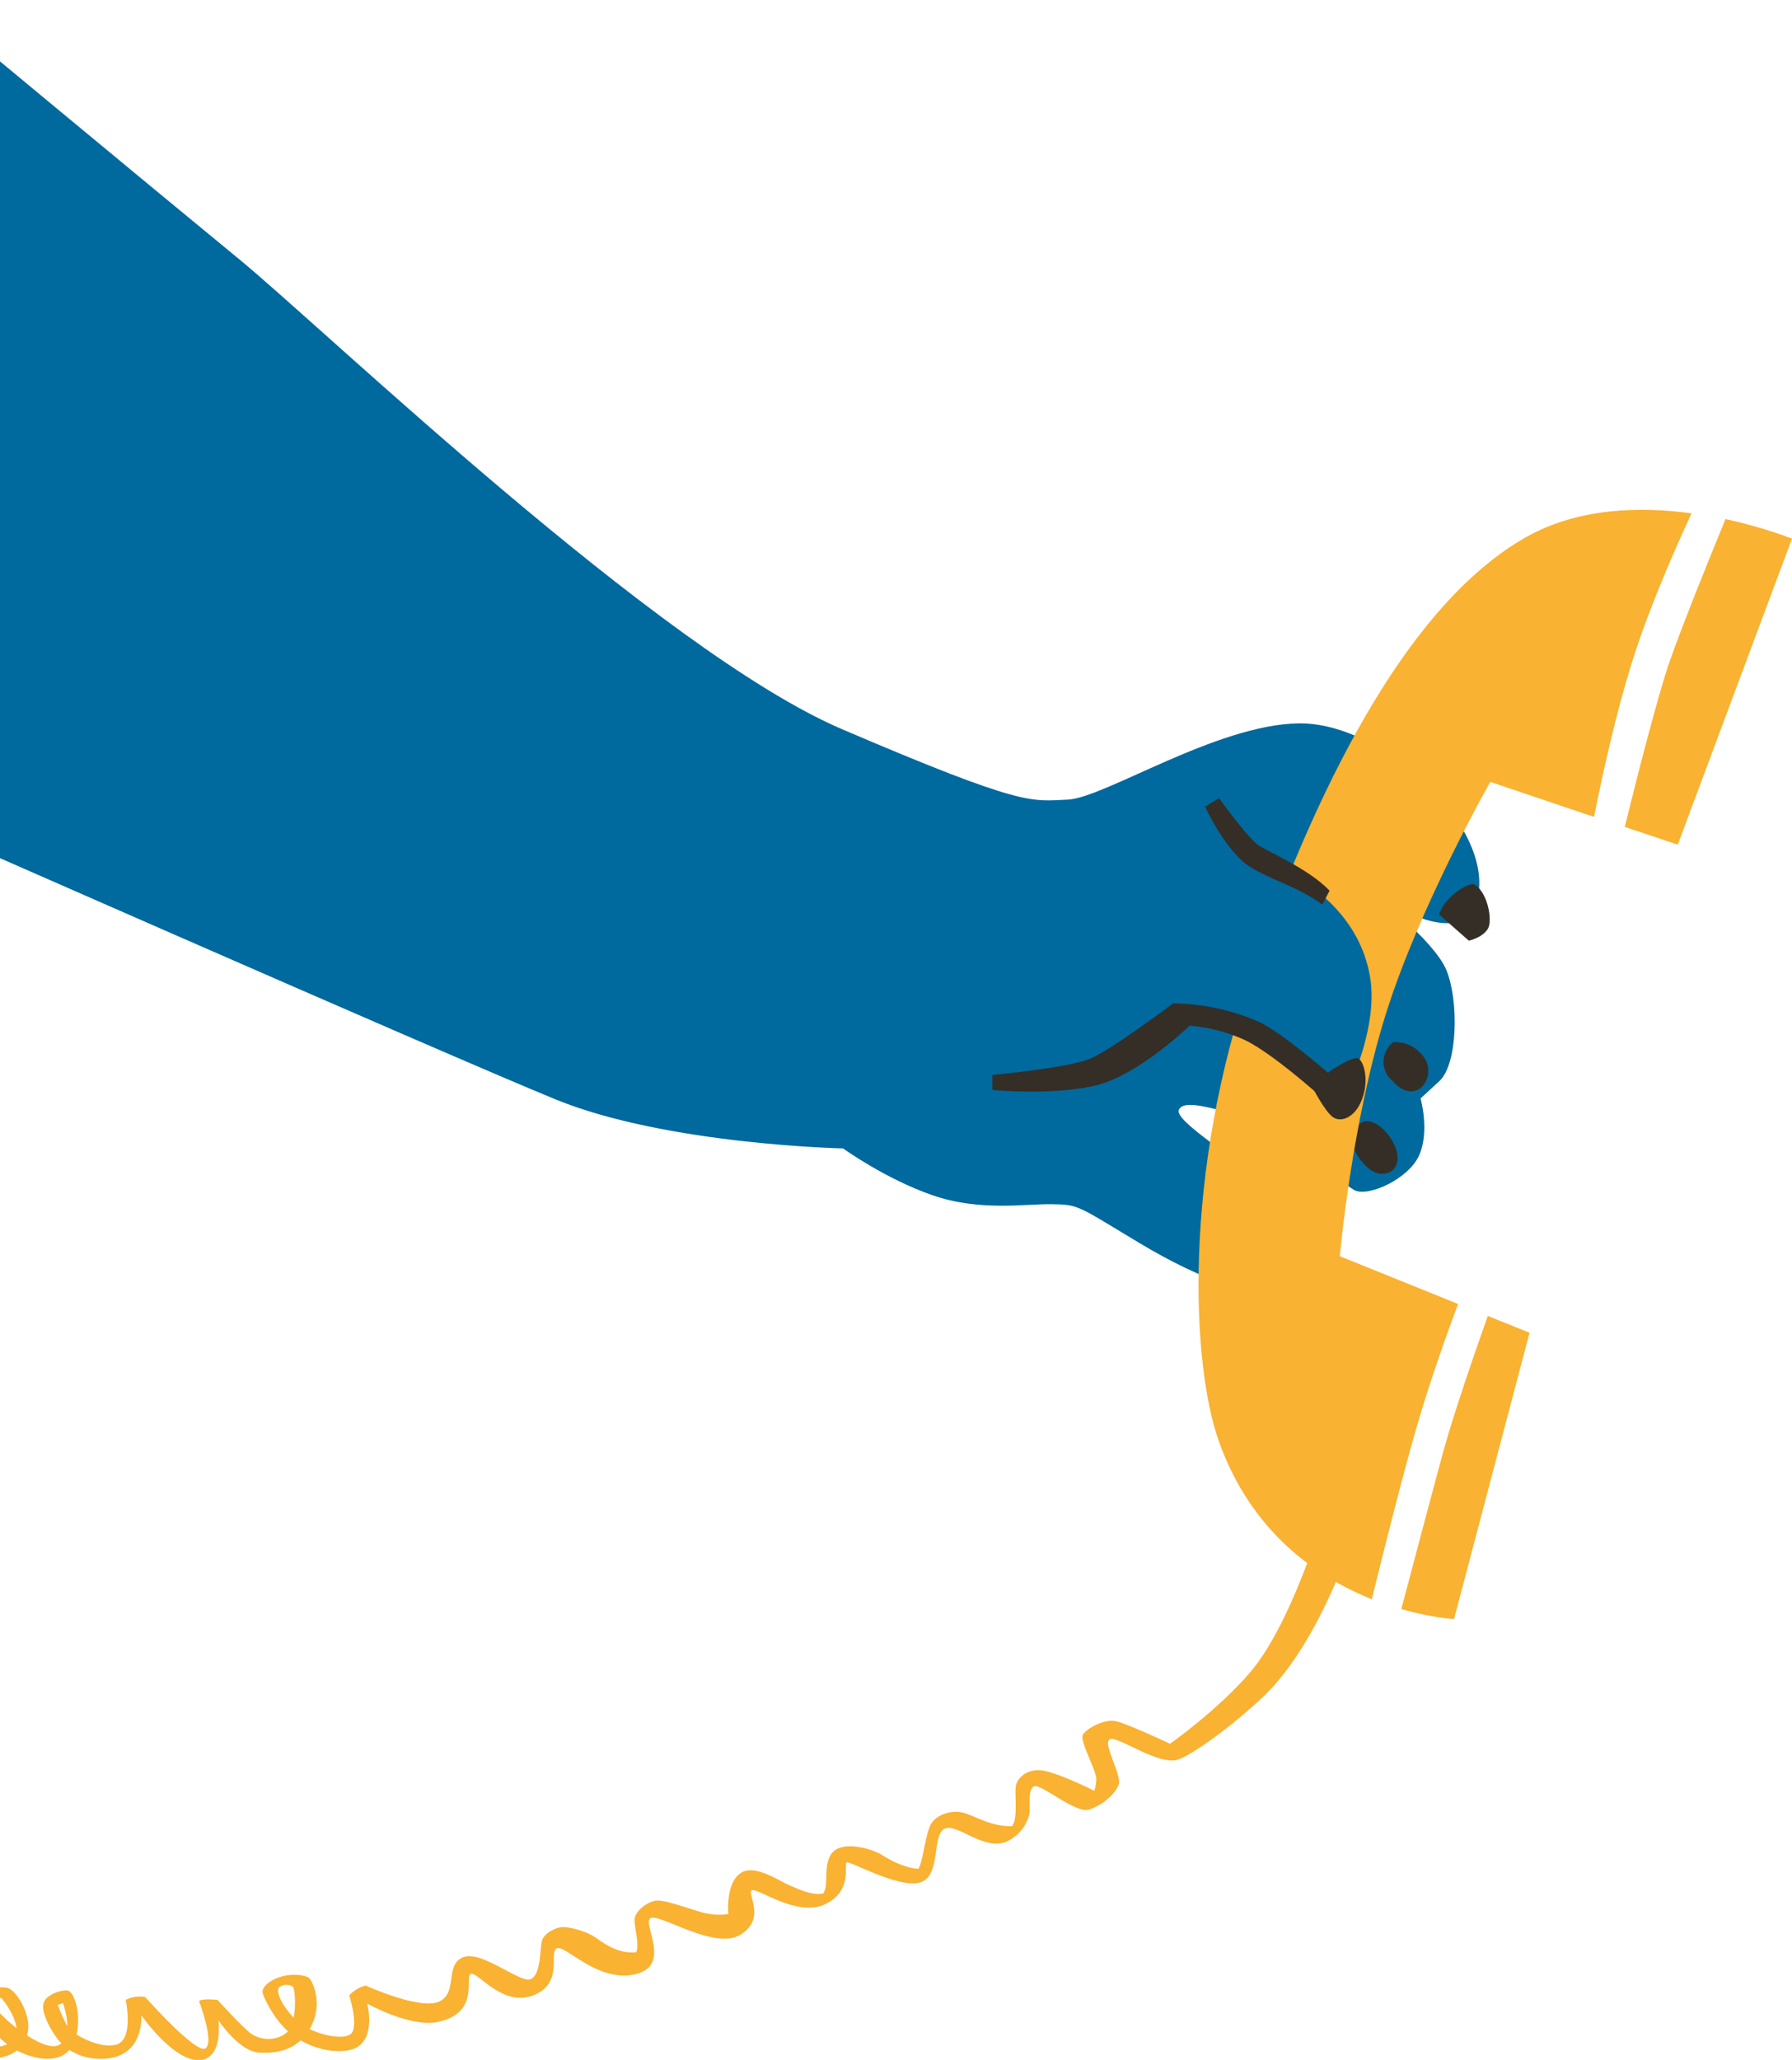 <?xml version="1.0" encoding="utf-8"?>
<!-- Generator: Adobe Illustrator 25.2.1, SVG Export Plug-In . SVG Version: 6.00 Build 0)  -->
<svg version="1.1" id="Ebene_1" xmlns="http://www.w3.org/2000/svg" xmlns:xlink="http://www.w3.org/1999/xlink" x="0px" y="0px"
	 viewBox="0 0 716.9 823.8" style="enable-background:new 0 0 716.9 823.8;" xml:space="preserve">
<style type="text/css">
	.st0{clip-path:url(#SVGID_2_);}
	.st1{fill:#00699E;}
	.st2{fill:#342E27;}
	.st3{fill:#F9B231;}
</style>
<g id="Ebene_2_1_">
	<g id="Kontakt_page">
		<g id="Illus">
			<g>
				<defs>
					<rect id="SVGID_1_" y="-40.2" width="793.7" height="884.1"/>
				</defs>
				<clipPath id="SVGID_2_">
					<use xlink:href="#SVGID_1_"  style="overflow:visible;"/>
				</clipPath>
				<g class="st0">
					<path class="st1" d="M95.6,103.6c33.9,27.8,168.1,156.7,241.2,188s75.7,28.8,90.3,28.2s59.4-30,92.4-30.5s75.7,38.9,72.1,67.3
						s-43.2,0-43.2,0s25.2,19.3,30.2,31.3s4.7,37.6-2.8,44.5l-7.5,6.9c0,0,3.7,12.9-0.5,22.6s-20.8,17.1-26.1,14
						s-40.3-29.1-48.4-30.7s-19.8-5.8-21.7-1.3s24.3,20,32,28.3c7.7,8.3,19.2,32.5,11.8,41.4s-34.5-1.4-59.6-16.5
						s-24.2-15.3-34.9-15.5S392,484.6,373,478s-35.7-18.7-35.7-18.7s-70.7-1.5-115-19.6s-269-117-269-117L-29.6,0
						C-29.6,0,61.7,75.8,95.6,103.6z"/>
					<path class="st2" d="M544.7,464.4c4.6,5.6,8.2,5.5,11,4.5s5.8-5.9,0.5-13.9c-3.9-5.8-9.4-8.1-12.1-5.6c-1.7,1.7-3,3.9-3.7,6.2
						C540.4,455.6,540.8,459.6,544.7,464.4z"/>
					<g>
						<path class="st3" d="M577.6,579.8c-3.6,13.1-11.6,43.4-17,63.7c12.4,3.6,21.1,4,21.1,4L611.9,533l-16.7-6.7
							C588.9,544,581.4,566.1,577.6,579.8z"/>
						<path class="st3" d="M565,576.8c5.5-19.9,12.6-40,18.3-55.3L536,502.4c0,0,4.7-53.2,18.4-96.8c13.7-43.7,41.8-92.9,41.8-92.9
							l41.5,14c3.3-16.5,8.7-41.4,15.6-63.2c6.3-19.8,15.9-42,23.4-58.2c-20.5-2.8-45.5-2.3-66.5,9.7
							c-44.2,25.2-80.4,91.2-109,173.3S477,546.3,487.5,576.1c13,36.9,39.7,54.8,61.3,63.5C553,622.5,559.1,598,565,576.8z"/>
						<path class="st3" d="M690.3,207.6c-7.5,18.2-17.4,42.9-22.2,56.5c-4.7,13.4-13.1,46.3-18.1,66.6l21.2,7.1l45.7-122.4
							C716.9,215.5,706.1,211,690.3,207.6z"/>
					</g>
					<path class="st1" d="M486.9,322.3c0,0,15.9,17.7,28,25.5c12.1,7.7,28.9,19.6,33.1,42.3s-11.7,51.8-11.7,51.8
						s-27.1-22.9-36.7-26.6s-23.4-8.2-23.4-8.2s-6.5,18.2-38.3,24.8s-27.8-33.1-27.8-33.1L486.9,322.3z"/>
					<path class="st3" d="M532.2,597.3c0,0-13.8,50-31.9,71.3c-12.6,14.9-32.2,28.8-32.2,28.8s-17.5-8.3-22-9.1s-11.5,3-12.9,5.5
						s5.8,14.9,5.4,18c-0.1,1.5-0.4,3-0.8,4.4c0,0-11.3-5.7-18.7-7.7s-11.4,2-12.5,4.9s1,13.9-1.8,17c-8,0-13-3.2-18.3-5.1
						s-11.7,0.3-14,4.1s-3.2,15.2-5.1,18c-5.1-0.3-10.4-2.9-14.5-5.5s-15.6-5.8-19.8-1.1s-1.2,13.1-3.8,16.5
						c-4.9,0.9-10.8-2.2-14.1-3.6s-12.5-7.7-18-5.1c-7.2,3.5-5.8,16.9-5.8,16.9c-3.5,0.5-7.2,0.3-10.6-0.7
						c-6.2-1.7-15.5-5.4-18.9-4.6s-7.1,3.8-7.9,6.5s2.1,10.8,0.5,14.1c-7.1,0.6-12.2-3.1-16.4-6c-3.6-2.5-10.2-4.2-13.1-4.1
						s-7.4,2.6-8.2,5.5s-0.3,13.3-4.4,15.3s-19.8-11.8-27.2-8.7s-1.9,13.8-9.3,17.6s-29.6-6.3-29.6-6.3c-2.5,0.6-4.8,2-6.6,3.9
						c0,0,3.9,12.1,0.8,15.3s-16.8,0-22.4-5.7s-7.7-11.1-6.6-12.6s4.9-1.6,5.8-0.2s1.7,14.3-2.5,18s-10.6,3.1-14.1,0.7
						S87,799.8,87,799.8c-2.8-0.2-5.6-0.4-7.4,0.4c0,0,6.3,16.5,2.6,19s-24.1-20.5-24.1-20.5c-2.6-0.5-5.4-0.1-7.8,1.1
						c0,0,3.3,15.6-3.5,17.8s-18.1-4.2-19.8-7.1c-1.5-2.8-2.8-5.7-3.9-8.7l2.1-0.7c0,0,4.8,13.1-1.5,16.7s-24.9-12-25.8-15.7
						s2.7-3,2.7-3s12.4,14.7,1.7,18.7s-28.8-3.1-36-9.5s-14.2-16.6-14.2-16.6s2.7-4.6,6.4-5s3.1,14.2,1.5,18.3s-8.6,10.4-18.3,6.6
						c-6.5-2.7-12.5-6.4-17.8-11l-1.2,5.9c0,0,9.7,9.6,19.4,10.3c14.3,1.1,20.4-4.8,22.1-10.4c2.2-7.4,1.8-15.8-0.1-19.7
						s-4.4-4.3-5.6-4.1s-10.9,3-11,8s9.6,19.8,21.9,25.9c9.8,4.8,23.2,7.5,30,6.5s11.4-5.1,11.9-11.7S6.4,795.8,2.9,795
						s-11.2,0.7-12.2,3.7s5.9,16.9,17.8,22.2c6.6,2.9,11.8,2.9,15,1.8c4.5-1.5,7.3-6,7.7-13.3s-2.1-12.4-3.7-13.2s-9.1,1.1-10.1,5
						s3,10.8,5.6,14.2c4.2,5.5,11.7,8.9,20.4,7.8c14.5-1.9,13.1-17.3,13.1-17.3s12.2,17.7,22.6,18s8.3-15.9,8.3-15.9
						s8.2,12.4,16.2,12.9s16.3-1.4,21-10.8c4.7-9.5,0.2-17.9-0.9-19s-7.3-2.3-12.9,0c-4.6,1.9-5.7,4.1-5.8,5.4s5,12.8,13.1,18.2
						c9.5,6.3,19.2,6.4,23.6,4.6c9-3.8,5.2-18,5.2-18s17.2,9.7,28.4,7.3c16.9-3.7,10.4-18,13-19.2s12.6,13.4,25,8.6
						s6.1-17.1,9.4-18.8s16.2,13.7,31.2,10.4s3.2-19.8,6.2-22.4s25.8,13.1,36.2,6.5s2.4-16.3,4.4-17.7s18,10.9,29.3,5.6
						s7.5-16.1,8.7-16.8s21.1,10.7,29.5,8s4.5-18.9,9.6-21.4s15.7,9,24.9,5.1c4.5-2.1,7.9-6.1,9.1-10.9c0.5-2.7-0.8-9.8,1.8-11.2
						s16.7,11.1,22.1,9.3s10.3-6.1,11.8-9.9s-6.5-16.4-3.6-18.2s19.8,11,27.7,8s29.5-19.7,38.7-30.2c21.4-24.7,32.9-64.6,32.9-64.6
						L532.2,597.3z"/>
					<path class="st2" d="M503.1,337.8c-4.6-3.5-15.4-18.6-15.4-18.6l-5.6,3.4c0,0,5.8,13,14.3,21.2c7.3,7,21.4,9.6,32.6,18
						c0,0,1.7-3.3,2.9-5.6C523.2,347.1,506.3,340.3,503.1,337.8z"/>
					<path class="st2" d="M532.5,430.1c0,0-19.6-17.2-28.8-21.4c-10.9-4.8-22.6-7.3-34.4-7.4c0,0-24.2,18.2-32.9,22
						s-39.4,6.6-39.4,6.6v6c0,0,24.5,2.4,41.7-1.9s37.2-23.8,37.2-23.8c7.6,0.6,15,2.5,22,5.7c12.8,6,37,28.5,37,28.5
						c1.9-2.4,3.6-4.8,5.1-7.4c-2.5-2.4-4.7-5-6.6-7.9C532.7,429.7,532.5,430.1,532.5,430.1z"/>
					<path class="st2" d="M524.7,434.2c0,0,5.4,10.6,8.7,12.7s9.4,0,12-8.8c2-6.7,0.3-13.4-2-14.8c-1.5-1-8.7,3.2-11.6,5.3
						S524.7,434.2,524.7,434.2z"/>
					<path class="st2" d="M575.8,365.8c0.7-3.8,6.8-10.8,13.4-12.3c5.6,2.1,8.2,14.4,6,18s-7.6,4.7-7.6,4.7L575.8,365.8z"/>
					<path class="st2" d="M557.2,432.4c4.7,5.4,9.2,4.5,11.4,2.5c3.2-2.8,4.2-9.1,0-13.4c-2.8-3.2-6.9-4.9-11.2-4.7
						c-4.4,3.4-5.2,9.6-1.8,14C556.1,431.4,556.6,431.9,557.2,432.4L557.2,432.4z"/>
				</g>
			</g>
		</g>
	</g>
</g>
</svg>
